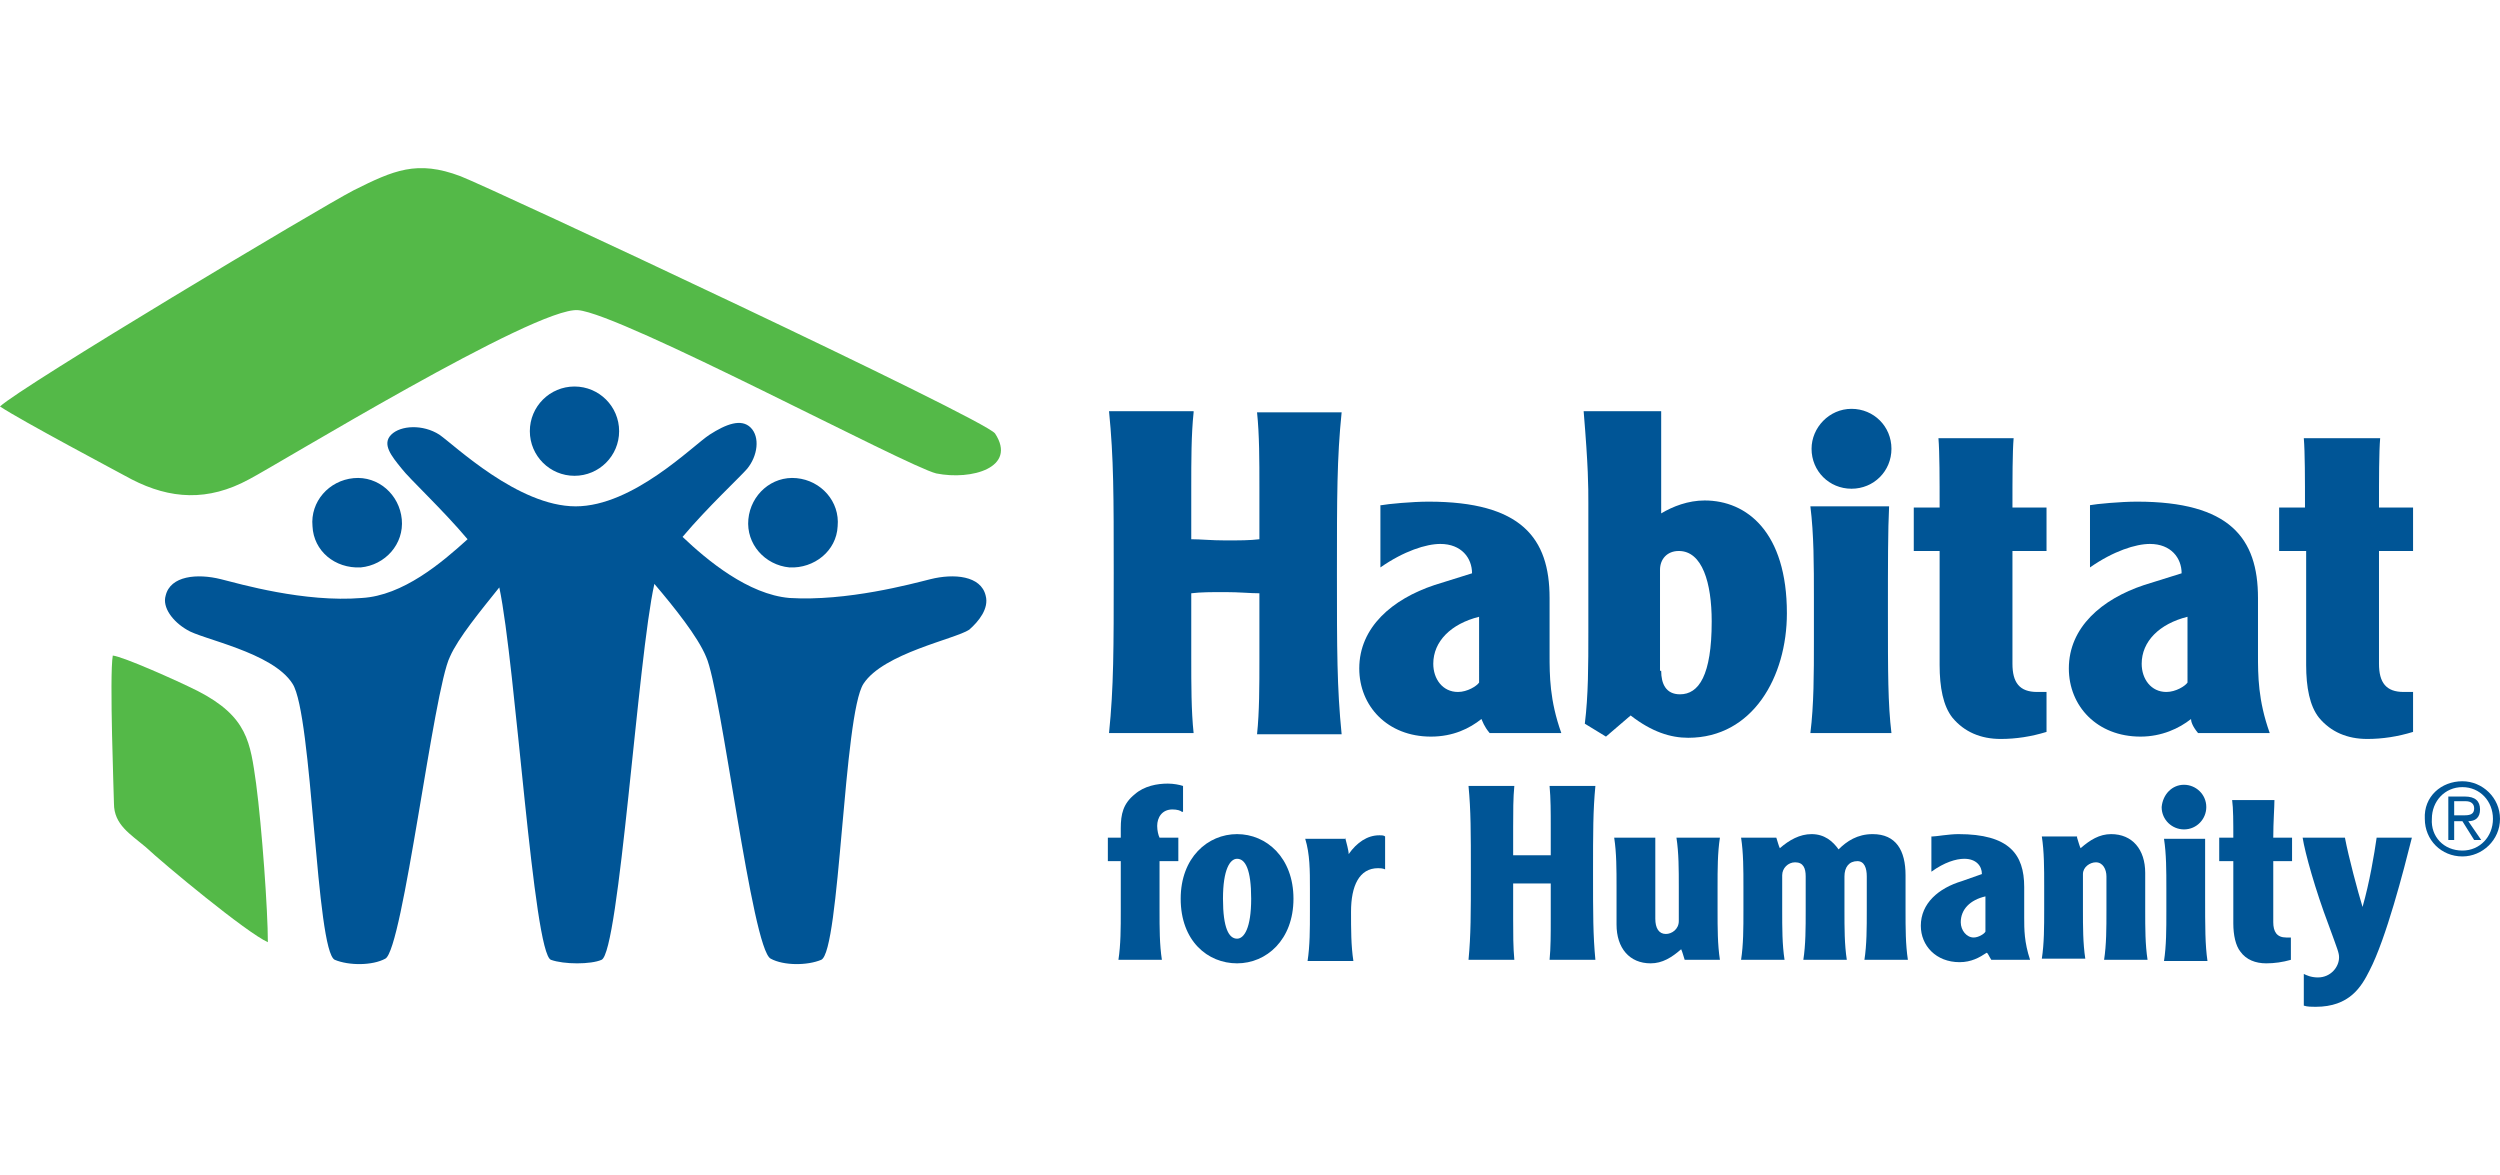 <?xml version="1.0" encoding="utf-8"?>
<svg enable-background="new 0 0 212.8 100" viewBox="0 0 212.8 100" xmlns="http://www.w3.org/2000/svg"><path d="m26.6 44.8c-.2-2.1 1.4-3.9 3.5-4.1s3.9 1.4 4.1 3.5-1.4 3.9-3.5 4.1c-2.2.1-4-1.4-4.1-3.5" fill="#005596"/><path d="m71.3 44.8c.2-2.1-1.4-3.9-3.5-4.1s-3.9 1.4-4.1 3.5 1.4 3.9 3.5 4.1c2.1.1 4-1.4 4.1-3.5" fill="#005596"/><path d="m83.9 50.7c-.4-1.7-2.7-1.9-4.7-1.4-1.6.4-7.1 1.9-12 1.6-3.5-.3-7-3.2-9.1-5.2 2.1-2.5 4.9-5.1 5.5-5.8.9-1.1 1.1-2.7.3-3.5s-2.1-.3-3.5.6-6.5 6.1-11.4 6.1-10.3-5.2-11.6-6.1c-1.4-.9-3.3-.8-4.1 0s0 1.8.9 2.9c.6.8 3.5 3.5 5.6 6-2.2 2-5.5 4.8-9 5-4.9.4-10.4-1.2-12-1.6-2-.5-4.3-.3-4.7 1.4-.3 1 .6 2.2 1.8 2.9 1.2.8 7.3 1.9 9 4.6 1.7 2.6 2 22.8 3.6 23.5 1.2.5 3.2.5 4.3-.1 1.5-.8 4.1-22.9 5.5-25.7.7-1.6 2.6-3.9 4.2-5.9 1.4 6.6 2.9 31.2 4.4 31.7 1.1.4 3.4.4 4.3 0 1.5-.6 3.1-25.8 4.5-32 1.7 2 3.7 4.5 4.4 6.2 1.3 2.8 3.9 24.9 5.5 25.7 1.1.6 3.1.6 4.3.1 1.6-.7 1.9-20.9 3.6-23.5s7.8-3.8 9-4.6c.8-.7 1.7-1.8 1.4-2.9" fill="#005596"/><path d="m45.1 36.7c0-2.1 1.7-3.8 3.8-3.8s3.8 1.7 3.8 3.8-1.7 3.8-3.8 3.8-3.8-1.7-3.8-3.8" fill="#005596"/><path d="m84.7 36.9c1.9 2.9-2 4-5 3.4-2.5-.6-26.8-13.6-30.5-13.9-3.6-.3-25.5 13.1-28 14.4-3.5 1.9-6.7 1.7-10 0-1.1-.6-9.4-5-11.2-6.2 1.8-1.7 27.2-16.9 30.1-18.4 3.4-1.7 5.4-2.6 9.1-1.2 2.6 1 44.7 20.7 45.5 21.9" fill="#54b948"/><path d="m9.6 55.8c.9.1 5.4 2.1 7.2 3 4.3 2.2 4.5 4.4 5 7.9.5 3.8 1 10.8 1 13.5-1.8-.8-8.8-6.6-10.4-8.1-1.3-1.1-2.7-1.9-2.7-3.7 0-.5-.4-10.9-.1-12.6" fill="#54b948"/><g fill="#005596"><path d="m208.9 69.4h.9c.6 0 .8-.2.8-.6s-.3-.6-.7-.6h-1zm0 2.1h-.5v-3.7h1.4c.9 0 1.3.4 1.3 1.1s-.4 1-1 1l1.1 1.6h-.6l-1-1.6h-.7zm.7.9c1.5 0 2.6-1.2 2.6-2.7s-1.1-2.7-2.6-2.7-2.6 1.2-2.6 2.7c-.1 1.5 1 2.7 2.6 2.7m0-5.9c1.7 0 3.2 1.4 3.2 3.2s-1.5 3.2-3.2 3.2c-1.8 0-3.2-1.4-3.2-3.2-.1-1.9 1.4-3.2 3.2-3.2"/><path d="m101.6 35.1c-.2 1.9-.2 4.1-.2 6.4v4.4c.8 0 1.7.1 2.9.1s2.1 0 2.9-.1v-4.4c0-2.3 0-4.5-.2-6.4h7.2c-.4 3.9-.4 7.2-.4 13.7s0 9.7.4 13.7h-7.2c.2-1.9.2-4.1.2-6.4v-5.6c-.8 0-1.7-.1-2.9-.1s-2.1 0-2.9.1v5.5c0 2.3 0 4.5.2 6.4h-7.2c.4-3.9.4-7.2.4-13.7s0-9.7-.4-13.7h7.2"/><path d="m125.9 52.5c-2.4.6-3.9 2.1-3.9 4 0 1.3.8 2.4 2.1 2.4.8 0 1.6-.5 1.8-.8zm-8.3-9.5c.5-.1 2.6-.3 4-.3 7.9 0 10.3 3.1 10.3 8.2v4.8c0 1.8 0 3.9 1 6.7h-6.1c-.5-.6-.6-1-.7-1.2-1 .8-2.4 1.5-4.3 1.5-3.7 0-6.1-2.6-6.1-5.8 0-3.5 2.8-5.9 6.4-7.1l3.2-1c0-1.3-.9-2.5-2.7-2.5-1.2 0-3.1.6-5.1 2v-5.3"/><path d="m141.4 57.1c0 1.1.4 2 1.6 2 1.6 0 2.7-1.6 2.7-6.2 0-3.3-.8-6-2.8-6-1 0-1.6.7-1.6 1.6v8.6m.1-22v8.6c1-.6 2.3-1.1 3.7-1.1 3.6 0 7 2.7 7 9.6 0 5.4-2.9 10.6-8.4 10.6-1.5 0-3.1-.5-4.9-1.9l-2.1 1.8-1.8-1.1c.3-2.4.3-5 .3-7.8v-11c0-1.4 0-3-.4-7.8h6.6"/><path d="m160.8 43.1c-.1 2-.1 4.9-.1 9 0 5.2 0 7.8.3 10.3h-6.9c.3-2.4.3-5.1.3-7.8v-3.7c0-2.8 0-5.4-.3-7.8zm-3.2-8.3c1.9 0 3.4 1.5 3.4 3.4s-1.5 3.4-3.4 3.4-3.4-1.5-3.4-3.4c0-1.8 1.5-3.4 3.4-3.4"/><path d="m171.4 37.3c-.1 1.2-.1 3.4-.1 5.9h2.9v3.7h-2.9v9.6c0 1.6.6 2.4 2.1 2.4h.8v3.4c-1.3.4-2.6.6-3.9.6-1.7 0-3.1-.6-4.1-1.8-.8-1-1.1-2.6-1.1-4.5v-9.7h-2.2v-3.7h2.2c0-2.4 0-4.7-.1-5.9z"/><path d="m186.2 52.5c-2.4.6-3.9 2.1-3.9 4 0 1.3.8 2.4 2.1 2.4.8 0 1.6-.5 1.8-.8zm-8.3-9.5c.5-.1 2.6-.3 4-.3 7.9 0 10.3 3.1 10.3 8.2v4.8c0 1.8 0 3.9 1 6.7h-6.1c-.5-.6-.6-1-.6-1.2-1 .8-2.5 1.5-4.3 1.5-3.7 0-6.1-2.6-6.1-5.8 0-3.5 2.8-5.9 6.4-7.1l3.2-1c0-1.3-.9-2.5-2.7-2.5-1.2 0-3.1.6-5.1 2z"/><path d="m202.6 37.3c-.1 1.2-.1 3.4-.1 5.9h2.9v3.7h-2.9v9.6c0 1.6.6 2.4 2.1 2.4h.8v3.4c-1.3.4-2.6.6-3.9.6-1.7 0-3.1-.6-4.1-1.8-.8-1-1.1-2.6-1.1-4.5v-9.7h-2.3v-3.7h2.2c0-2.4 0-4.7-.1-5.9z"/><path d="m100.6 69.1c-.1-.1-.4-.2-.8-.2-.9 0-1.3.7-1.3 1.4 0 .4.1.8.2 1h1.6v2h-1.6v4.2c0 1.5 0 2.9.2 4.2h-3.7c.2-1.3.2-2.7.2-4.2v-4.2h-1.1v-2h1.1v-.8c0-1.2.2-2.1 1.2-2.9.8-.7 1.9-.9 2.8-.9.5 0 1 .1 1.3.2v2.2"/><path d="m104.1 76.5c0 2.5.5 3.4 1.2 3.4.6 0 1.2-.9 1.2-3.4s-.5-3.4-1.2-3.4c-.6 0-1.2.9-1.2 3.4m6 0c0 3.5-2.3 5.5-4.8 5.5s-4.8-1.9-4.8-5.5c0-3.5 2.3-5.5 4.8-5.5s4.8 2 4.8 5.5"/><path d="m114.5 71.3c.1.4.3 1.1.3 1.4.7-1 1.6-1.6 2.6-1.6.2 0 .4 0 .5.1v2.8c-.2-.1-.5-.1-.6-.1-1.6 0-2.3 1.5-2.3 3.7 0 1.5 0 2.9.2 4.2h-3.9c.2-1.3.2-2.7.2-4.2v-2c0-1.5 0-2.9-.4-4.2h3.4"/><path d="m128.9 66.9c-.1 1-.1 2.2-.1 3.5v2.4h1.6 1.6v-2.4c0-1.3 0-2.4-.1-3.5h3.9c-.2 2.1-.2 3.9-.2 7.4s0 5.3.2 7.4h-3.9c.1-1 .1-2.2.1-3.5v-3c-.5 0-.9 0-1.6 0s-1.1 0-1.6 0v3c0 1.3 0 2.4.1 3.5h-3.9c.2-2.1.2-3.9.2-7.4s0-5.3-.2-7.4z"/><path d="m143.4 81.7c-.1-.3-.2-.7-.3-.9-.8.7-1.6 1.2-2.6 1.2-1.8 0-2.9-1.3-2.9-3.3v-3.2c0-1.5 0-2.9-.2-4.2h3.5v6.9c0 .8.3 1.3.9 1.3.5 0 1.1-.4 1.1-1.1v-2.9c0-1.5 0-2.9-.2-4.2h3.7c-.2 1.3-.2 2.7-.2 4.2v2c0 1.5 0 2.9.2 4.2z"/><path d="m151.2 71.3c.1.3.2.7.3.9.8-.7 1.7-1.2 2.7-1.2 1.1 0 1.8.6 2.3 1.3.7-.7 1.6-1.3 2.9-1.3 2 0 2.8 1.4 2.8 3.5v3c0 1.5 0 2.9.2 4.2h-3.7c.2-1.3.2-2.7.2-4.2v-2.9c0-.7-.2-1.3-.8-1.3-.7 0-1.1.5-1.1 1.3v2.9c0 1.5 0 2.9.2 4.2h-3.7c.2-1.3.2-2.7.2-4.2v-2.9c0-.7-.2-1.2-.9-1.2-.6 0-1.1.5-1.1 1.1v3c0 1.5 0 2.9.2 4.2h-3.7c.2-1.3.2-2.7.2-4.2v-2c0-1.5 0-2.9-.2-4.2z"/><path d="m169 76.3c-1.3.3-2.1 1.1-2.1 2.2 0 .7.5 1.3 1.1 1.3.4 0 .9-.3 1-.5zm-4.5-5.1c.3 0 1.4-.2 2.2-.2 4.3 0 5.6 1.7 5.6 4.5v2.6c0 1 0 2.1.5 3.6h-3.3c-.2-.3-.3-.6-.4-.6-.6.4-1.3.8-2.3.8-2 0-3.3-1.4-3.3-3.1 0-1.9 1.5-3.2 3.5-3.8l1.7-.6c0-.7-.5-1.3-1.5-1.3-.7 0-1.7.3-2.8 1.1v-3"/><path d="m176.8 71.3c.1.3.2.7.3.9.8-.7 1.6-1.2 2.6-1.2 1.8 0 2.9 1.3 2.9 3.3v3.2c0 1.5 0 2.9.2 4.2h-3.7c.2-1.3.2-2.7.2-4.2v-2.9c0-.6-.3-1.2-.9-1.2-.5 0-1.1.4-1.1 1v3c0 1.5 0 2.9.2 4.2h-3.7c.2-1.3.2-2.7.2-4.2v-2c0-1.5 0-2.9-.2-4.2h3"/><path d="m187.7 71.3v4.9c0 2.8 0 4.2.2 5.6h-3.7c.2-1.3.2-2.7.2-4.2v-2c0-1.5 0-2.9-.2-4.2h3.5m-1.8-4.6c1 0 1.9.8 1.9 1.9 0 1-.8 1.9-1.9 1.9-1 0-1.9-.8-1.9-1.9.1-1.1.9-1.9 1.9-1.9"/><path d="m193.6 68.1c0 .6-.1 1.9-.1 3.2h1.6v2h-1.6v5.2c0 .8.3 1.3 1.1 1.3h.4v1.9c-.7.2-1.4.3-2.1.3-.9 0-1.7-.3-2.2-1-.4-.5-.6-1.4-.6-2.4v-5.3h-1.2v-2h1.2c0-1.3 0-2.5-.1-3.2z"/><path d="m199.6 71.3c.3 1.6 1.1 4.6 1.5 5.9.6-2.1 1-4.5 1.2-5.9h3c-.7 2.8-2.2 8.6-3.6 11.3-.7 1.4-1.7 3.1-4.6 3.1-.3 0-.7 0-1-.1v-2.7c.2.1.6.3 1.2.3 1.1 0 1.8-.9 1.8-1.7 0-.4-.1-.6-.9-2.8-1.1-2.9-2-6.1-2.2-7.4z"/></g></svg>